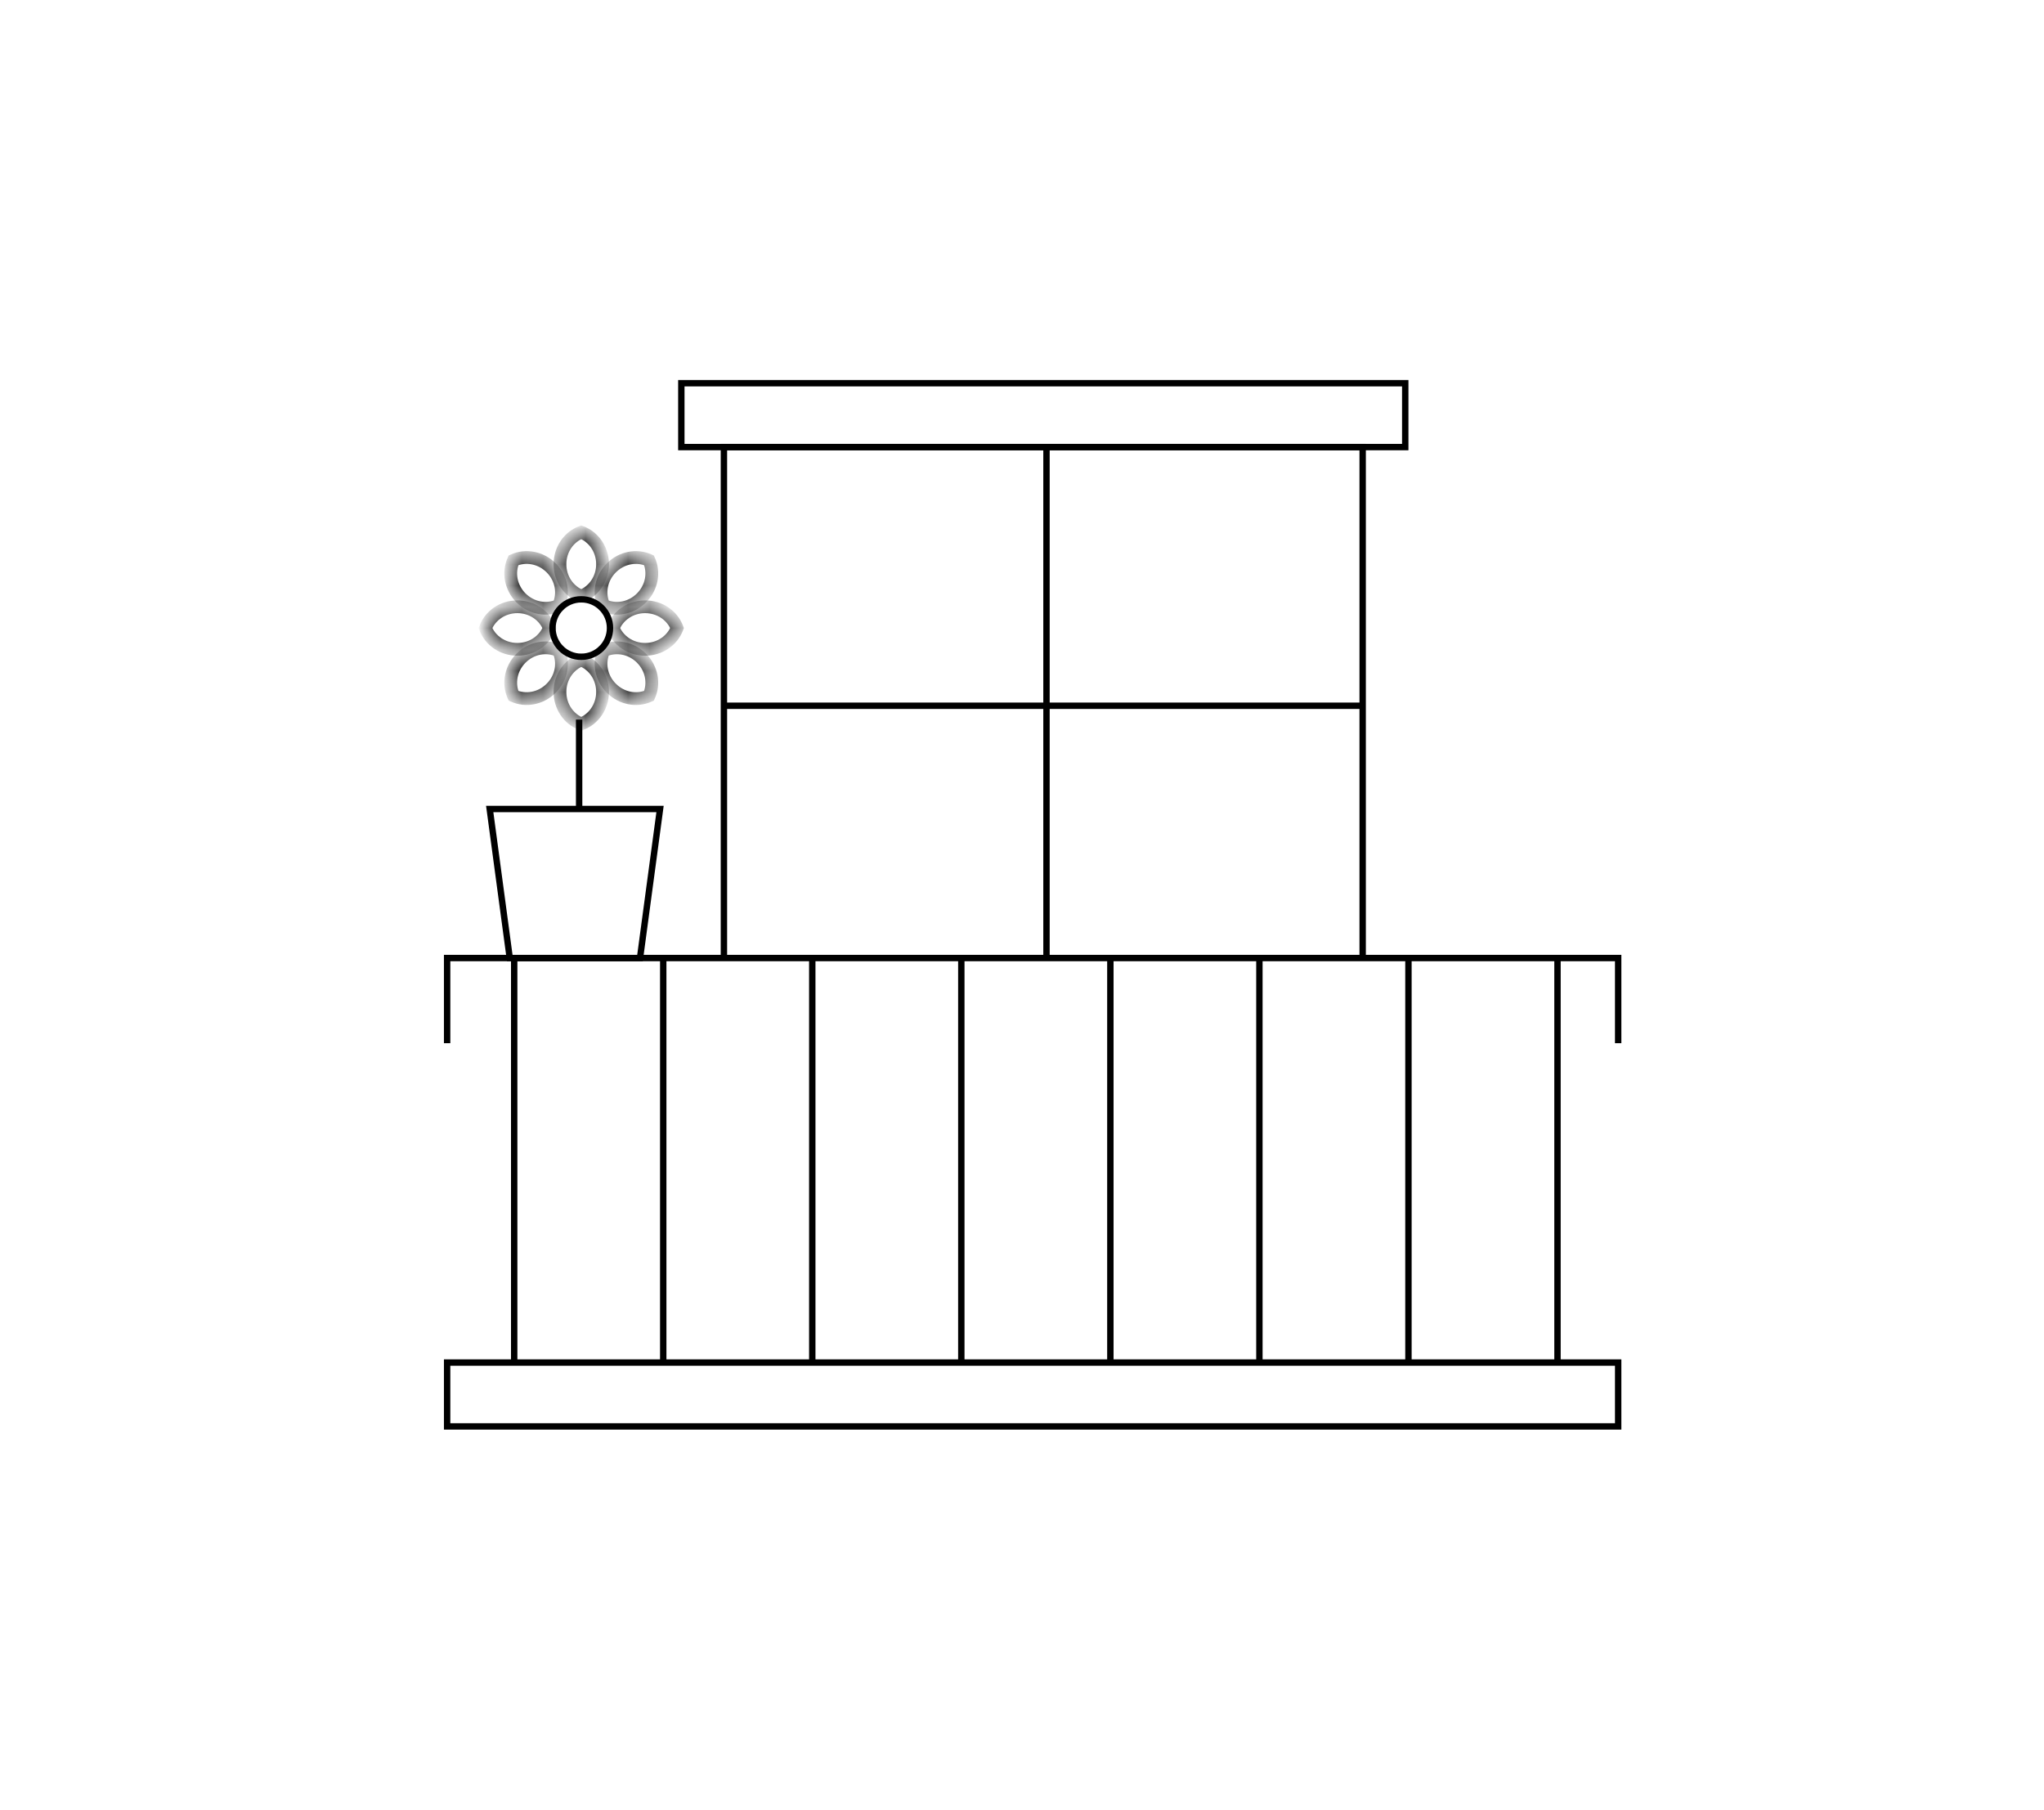 <svg width="96" height="85" viewBox="0 0 96 85" fill="none" xmlns="http://www.w3.org/2000/svg">
<path d="M34 45V21H64V45" stroke="black" stroke-width="0.3"/>
<path d="M76 64H21V67H76V64Z" stroke="black" stroke-width="0.3"/>
<path d="M66 18H32V21H66V18Z" stroke="black" stroke-width="0.3"/>
<path d="M21 49V45H76V49" stroke="black" stroke-width="0.3"/>
<line x1="24.15" y1="45" x2="24.15" y2="64" stroke="black" stroke-width="0.3"/>
<line x1="31.15" y1="45" x2="31.15" y2="64" stroke="black" stroke-width="0.3"/>
<line x1="38.15" y1="45" x2="38.15" y2="64" stroke="black" stroke-width="0.3"/>
<line x1="45.15" y1="45" x2="45.15" y2="64" stroke="black" stroke-width="0.3"/>
<line x1="52.15" y1="45" x2="52.15" y2="64" stroke="black" stroke-width="0.3"/>
<line x1="59.15" y1="45" x2="59.15" y2="64" stroke="black" stroke-width="0.3"/>
<line x1="66.15" y1="45" x2="66.15" y2="64" stroke="black" stroke-width="0.3"/>
<line x1="73.15" y1="45" x2="73.15" y2="64" stroke="black" stroke-width="0.3"/>
<line x1="49.15" y1="21" x2="49.15" y2="45" stroke="black" stroke-width="0.3"/>
<line x1="64" y1="33.15" x2="34" y2="33.15" stroke="black" stroke-width="0.3"/>
<path d="M23.941 45L23 38H31L30.059 45H23.941Z" stroke="black" stroke-width="0.3"/>
<path d="M27.2 33.8L27.2 38.1" stroke="black" stroke-width="0.3"/>
<circle cx="27.3" cy="29.5" r="1.35" stroke="black" stroke-width="0.3"/>
<mask id="path-18-inside-1_3090_34793" fill="white">
<path fill-rule="evenodd" clip-rule="evenodd" d="M27.3 28C27.882 27.782 28.3 27.192 28.3 26.5C28.3 25.808 27.882 25.218 27.3 25C26.717 25.218 26.3 25.808 26.3 26.5C26.3 27.192 26.717 27.782 27.3 28Z"/>
</mask>
<path d="M27.3 28L27.195 28.281L27.3 28.32L27.405 28.281L27.3 28ZM27.3 25L27.405 24.719L27.3 24.68L27.195 24.719L27.3 25ZM28 26.5C28 27.072 27.655 27.546 27.195 27.719L27.405 28.281C28.109 28.017 28.6 27.313 28.6 26.5H28ZM27.195 25.281C27.655 25.454 28 25.928 28 26.5H28.6C28.6 25.687 28.109 24.983 27.405 24.719L27.195 25.281ZM26.6 26.5C26.6 25.928 26.944 25.454 27.405 25.281L27.195 24.719C26.49 24.983 26 25.687 26 26.5H26.6ZM27.405 27.719C26.944 27.546 26.6 27.072 26.6 26.5H26C26 27.313 26.49 28.017 27.195 28.281L27.405 27.719Z" fill="black" mask="url(#path-18-inside-1_3090_34793)"/>
<mask id="path-20-inside-2_3090_34793" fill="white">
<path fill-rule="evenodd" clip-rule="evenodd" d="M27.3 34C27.882 33.782 28.3 33.193 28.3 32.5C28.3 31.808 27.882 31.218 27.3 31C26.717 31.218 26.3 31.808 26.3 32.5C26.3 33.193 26.717 33.782 27.3 34Z"/>
</mask>
<path d="M27.3 34L27.195 34.281L27.3 34.32L27.405 34.281L27.3 34ZM27.3 31L27.405 30.719L27.3 30.68L27.195 30.719L27.3 31ZM28 32.5C28 33.072 27.655 33.546 27.195 33.719L27.405 34.281C28.109 34.017 28.6 33.313 28.6 32.5H28ZM27.195 31.281C27.655 31.454 28 31.928 28 32.5H28.6C28.6 31.687 28.109 30.983 27.405 30.719L27.195 31.281ZM26.6 32.5C26.6 31.928 26.944 31.454 27.405 31.281L27.195 30.719C26.49 30.983 26 31.687 26 32.5H26.6ZM27.405 33.719C26.944 33.546 26.6 33.072 26.6 32.5H26C26 33.313 26.49 34.017 27.195 34.281L27.405 33.719Z" fill="black" mask="url(#path-20-inside-2_3090_34793)"/>
<mask id="path-22-inside-3_3090_34793" fill="white">
<path fill-rule="evenodd" clip-rule="evenodd" d="M28.8 29.5C29.018 30.083 29.607 30.5 30.3 30.5C30.992 30.5 31.581 30.083 31.8 29.5C31.581 28.917 30.992 28.5 30.3 28.5C29.607 28.5 29.018 28.917 28.8 29.5Z"/>
</mask>
<path d="M28.8 29.5L28.519 29.395L28.479 29.5L28.519 29.605L28.8 29.5ZM31.8 29.5L32.081 29.605L32.12 29.5L32.081 29.395L31.8 29.5ZM30.3 30.2C29.727 30.2 29.253 29.856 29.081 29.395L28.519 29.605C28.783 30.309 29.487 30.8 30.3 30.8L30.3 30.2ZM31.519 29.395C31.346 29.856 30.872 30.2 30.3 30.2L30.3 30.8C31.113 30.8 31.817 30.309 32.081 29.605L31.519 29.395ZM30.3 28.8C30.872 28.8 31.346 29.144 31.519 29.605L32.081 29.395C31.817 28.691 31.113 28.2 30.3 28.2L30.3 28.8ZM29.081 29.605C29.253 29.144 29.727 28.8 30.3 28.8L30.3 28.2C29.487 28.2 28.783 28.691 28.519 29.395L29.081 29.605Z" fill="black" mask="url(#path-22-inside-3_3090_34793)"/>
<mask id="path-24-inside-4_3090_34793" fill="white">
<path fill-rule="evenodd" clip-rule="evenodd" d="M22.8 29.5C23.018 30.083 23.607 30.5 24.3 30.5C24.992 30.5 25.581 30.083 25.8 29.5C25.581 28.917 24.992 28.5 24.3 28.5C23.607 28.5 23.018 28.917 22.8 29.5Z"/>
</mask>
<path d="M22.8 29.5L22.519 29.395L22.479 29.5L22.519 29.605L22.8 29.5ZM25.8 29.5L26.081 29.605L26.12 29.5L26.081 29.395L25.8 29.5ZM24.3 30.2C23.727 30.2 23.253 29.856 23.081 29.395L22.519 29.605C22.783 30.309 23.487 30.8 24.3 30.8L24.3 30.2ZM25.519 29.395C25.346 29.856 24.872 30.2 24.3 30.2L24.3 30.8C25.113 30.8 25.817 30.309 26.081 29.605L25.519 29.395ZM24.3 28.8C24.872 28.8 25.346 29.144 25.519 29.605L26.081 29.395C25.817 28.691 25.113 28.2 24.3 28.2L24.3 28.8ZM23.081 29.605C23.253 29.144 23.727 28.8 24.3 28.8L24.3 28.2C23.487 28.2 22.783 28.691 22.519 29.395L23.081 29.605Z" fill="black" mask="url(#path-24-inside-4_3090_34793)"/>
<mask id="path-26-inside-5_3090_34793" fill="white">
<path fill-rule="evenodd" clip-rule="evenodd" d="M28.36 30.561C28.102 31.127 28.224 31.839 28.714 32.328C29.203 32.818 29.915 32.94 30.481 32.682C30.739 32.116 30.617 31.404 30.128 30.914C29.638 30.424 28.926 30.303 28.36 30.561Z"/>
</mask>
<path d="M28.36 30.561L28.236 30.288L28.134 30.334L28.087 30.436L28.36 30.561ZM30.481 32.682L30.606 32.955L30.708 32.908L30.755 32.806L30.481 32.682ZM28.926 32.116C28.521 31.712 28.429 31.133 28.633 30.685L28.087 30.436C27.776 31.121 27.927 31.966 28.502 32.541L28.926 32.116ZM30.357 32.409C29.909 32.613 29.33 32.521 28.926 32.116L28.502 32.541C29.076 33.115 29.921 33.266 30.606 32.955L30.357 32.409ZM29.916 31.126C30.32 31.531 30.412 32.11 30.208 32.558L30.755 32.806C31.066 32.122 30.915 31.277 30.34 30.702L29.916 31.126ZM28.484 30.834C28.932 30.63 29.511 30.722 29.916 31.126L30.34 30.702C29.765 30.127 28.921 29.976 28.236 30.288L28.484 30.834Z" fill="black" mask="url(#path-26-inside-5_3090_34793)"/>
<mask id="path-28-inside-6_3090_34793" fill="white">
<path fill-rule="evenodd" clip-rule="evenodd" d="M24.118 26.318C23.86 26.884 23.982 27.596 24.471 28.086C24.961 28.576 25.673 28.697 26.239 28.439C26.497 27.873 26.375 27.161 25.886 26.672C25.396 26.182 24.684 26.061 24.118 26.318Z"/>
</mask>
<path d="M24.118 26.318L23.994 26.045L23.891 26.091L23.845 26.194L24.118 26.318ZM26.239 28.439L26.363 28.712L26.466 28.666L26.512 28.564L26.239 28.439ZM24.683 27.874C24.279 27.469 24.187 26.89 24.391 26.442L23.845 26.194C23.533 26.878 23.685 27.723 24.259 28.298L24.683 27.874ZM26.115 28.166C25.667 28.37 25.088 28.278 24.683 27.874L24.259 28.298C24.834 28.873 25.679 29.024 26.363 28.712L26.115 28.166ZM25.674 26.884C26.078 27.288 26.17 27.867 25.966 28.315L26.512 28.564C26.824 27.879 26.672 27.034 26.098 26.459L25.674 26.884ZM24.242 26.591C24.69 26.387 25.269 26.479 25.674 26.884L26.098 26.459C25.523 25.885 24.678 25.734 23.994 26.045L24.242 26.591Z" fill="black" mask="url(#path-28-inside-6_3090_34793)"/>
<mask id="path-30-inside-7_3090_34793" fill="white">
<path fill-rule="evenodd" clip-rule="evenodd" d="M28.36 28.44C28.927 28.697 29.638 28.576 30.128 28.086C30.618 27.596 30.739 26.885 30.482 26.318C29.915 26.061 29.203 26.182 28.714 26.672C28.224 27.162 28.103 27.873 28.36 28.44Z"/>
</mask>
<path d="M28.36 28.44L28.087 28.564L28.134 28.666L28.236 28.713L28.36 28.44ZM30.482 26.318L30.755 26.194L30.708 26.092L30.606 26.045L30.482 26.318ZM29.916 27.874C29.511 28.279 28.933 28.37 28.484 28.167L28.236 28.713C28.921 29.024 29.765 28.873 30.34 28.298L29.916 27.874ZM30.208 26.443C30.412 26.891 30.32 27.469 29.916 27.874L30.34 28.298C30.915 27.724 31.066 26.879 30.755 26.194L30.208 26.443ZM28.926 26.884C29.331 26.479 29.909 26.388 30.357 26.591L30.606 26.045C29.921 25.734 29.076 25.885 28.502 26.46L28.926 26.884ZM28.633 28.316C28.43 27.867 28.521 27.289 28.926 26.884L28.502 26.46C27.927 27.035 27.776 27.879 28.087 28.564L28.633 28.316Z" fill="black" mask="url(#path-30-inside-7_3090_34793)"/>
<mask id="path-32-inside-8_3090_34793" fill="white">
<path fill-rule="evenodd" clip-rule="evenodd" d="M24.118 32.682C24.684 32.94 25.396 32.818 25.886 32.328C26.375 31.839 26.497 31.127 26.239 30.561C25.673 30.303 24.961 30.424 24.472 30.914C23.982 31.404 23.86 32.116 24.118 32.682Z"/>
</mask>
<path d="M24.118 32.682L23.845 32.806L23.892 32.908L23.994 32.955L24.118 32.682ZM26.239 30.561L26.512 30.436L26.466 30.334L26.363 30.288L26.239 30.561ZM25.674 32.116C25.269 32.521 24.69 32.613 24.242 32.409L23.994 32.955C24.678 33.266 25.523 33.115 26.098 32.541L25.674 32.116ZM25.966 30.685C26.17 31.133 26.078 31.712 25.674 32.116L26.098 32.541C26.673 31.966 26.824 31.121 26.512 30.436L25.966 30.685ZM24.684 31.126C25.088 30.722 25.667 30.63 26.115 30.834L26.363 30.288C25.679 29.976 24.834 30.127 24.259 30.702L24.684 31.126ZM24.391 32.558C24.187 32.11 24.279 31.531 24.684 31.126L24.259 30.702C23.685 31.277 23.534 32.121 23.845 32.806L24.391 32.558Z" fill="black" mask="url(#path-32-inside-8_3090_34793)"/>
</svg>

